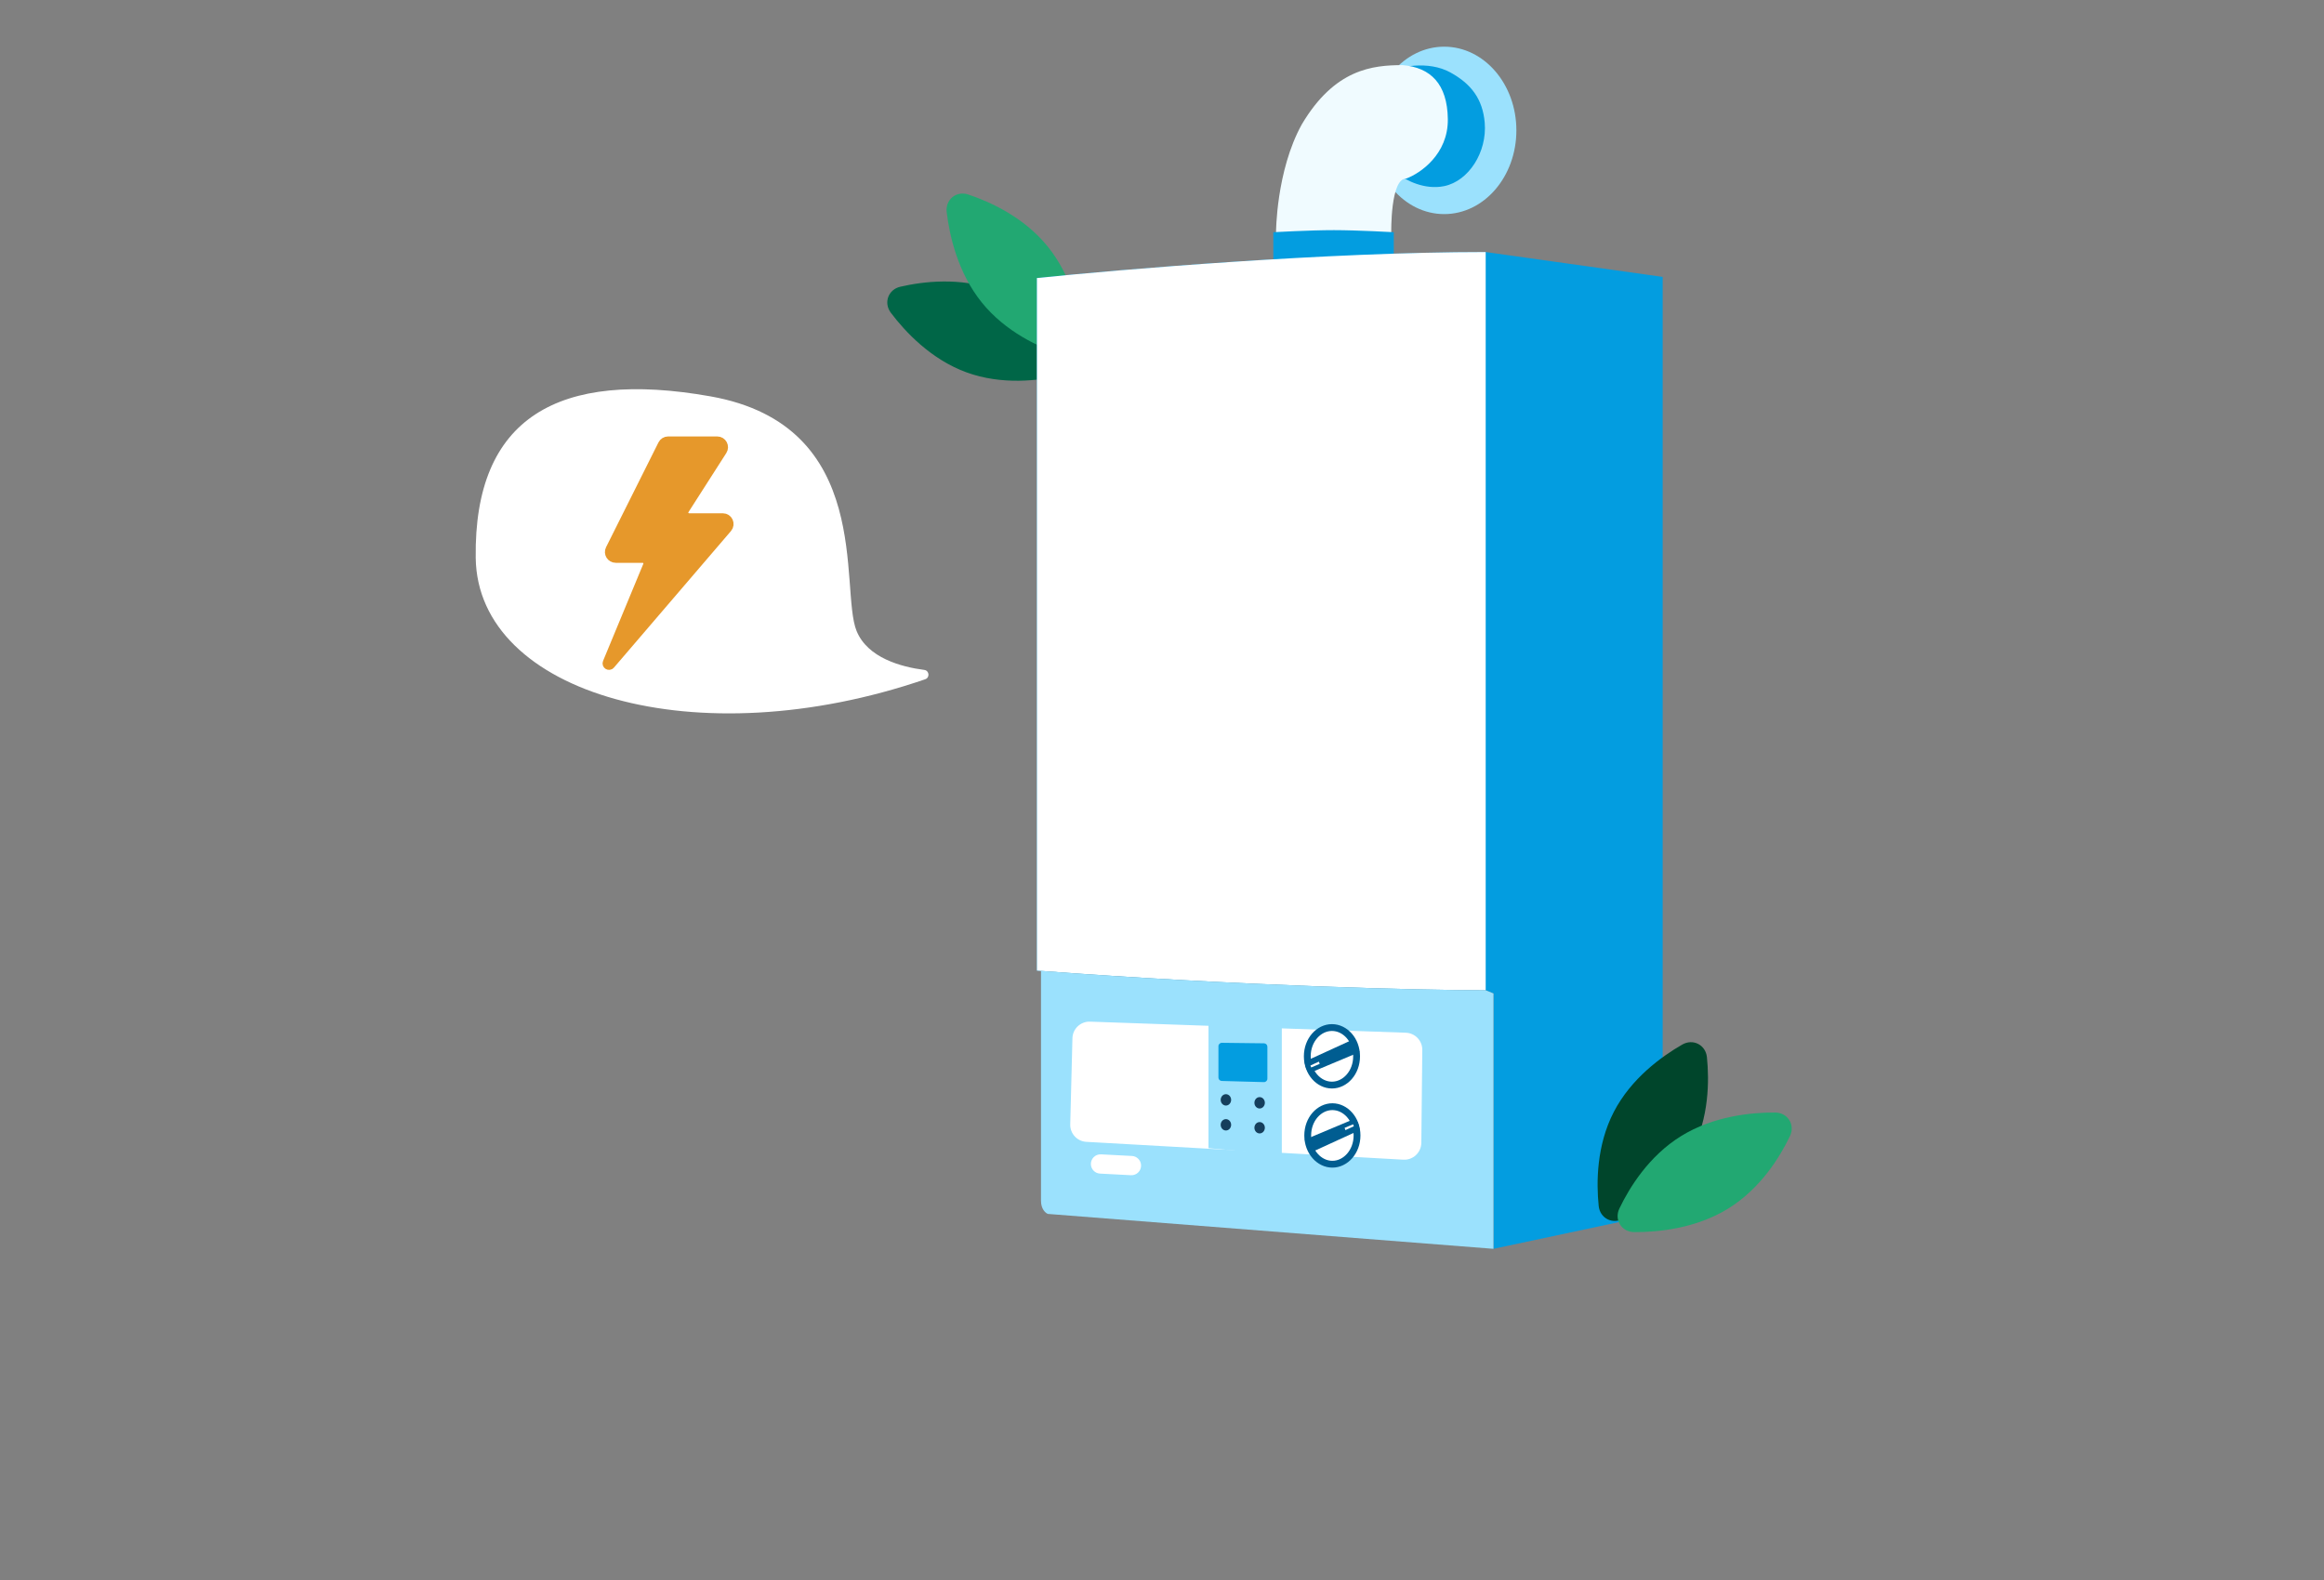 <svg fill="none" height="272" viewBox="0 0 400 272" width="400" xmlns="http://www.w3.org/2000/svg">
<rect x="0" y="0" width="400" height="272" fill="#808080" stroke="none"/>
<path d="M171.329 49.916C177.449 52.162 181.865 56.913 184.314 60.158C185.605 61.868 184.777 64.164 182.689 64.645C178.768 65.549 172.417 66.327 166.319 64.09C160.199 61.844 155.783 57.093 153.334 53.848C152.043 52.138 152.871 49.842 154.958 49.361C158.88 48.457 165.231 47.679 171.329 49.916Z" fill="#006647"></path>
<path d="M168.984 52.074C173.076 57.143 178.863 59.78 182.682 61.054C184.742 61.742 186.653 60.169 186.393 58.013C185.901 53.938 184.471 47.571 180.351 42.467C176.259 37.398 170.472 34.761 166.652 33.486C164.592 32.799 162.681 34.372 162.942 36.527C163.434 40.603 164.863 46.969 168.984 52.074Z" fill="#22A872"></path>
<ellipse cx="12.422" cy="14.411" fill="#9BE1FD" rx="12.422" ry="14.411" transform="matrix(-1 0 0 1 260.995 8.036)"></ellipse>
<path d="M248.563 32.043C245.179 32.736 241.954 31.006 240.765 30.055C240.765 30.055 232.142 15.283 238.471 12.47C240.765 11.451 245.813 10.371 249.634 12.47C253.224 14.443 255.202 17.053 255.546 21.135C255.97 26.175 252.794 31.176 248.563 32.043Z" fill="#039DE0"></path>
<path d="M242.031 30.74C239.286 30.699 239.459 40.044 239.459 40.044H219.626C219.626 40.044 219.626 29.428 224.066 21.404C229.718 11.877 236.237 11.211 241.425 11.211C246.224 11.618 249.116 14.441 249.196 20.496C249.277 26.551 244.453 29.848 242.031 30.74Z" fill="#F0FBFF"></path>
<path d="M239.894 39.975C239.894 39.975 233.614 39.621 229.586 39.62C225.511 39.618 219.159 39.975 219.159 39.975V45.248H239.894V39.975Z" fill="#039DE0"></path>
<path d="M255.714 170.48C255.714 170.48 256.509 170.807 257.05 171.025V214.987L286.175 208.787V47.666L255.714 43.388C228.489 43.388 192.876 46.373 178.473 47.866V167.087C213.268 169.736 244.465 170.453 255.714 170.48Z" fill="#039DE0"></path>
<path d="M255.713 170.48V43.388C228.487 43.388 192.875 46.373 178.472 47.866V167.087C213.267 169.736 244.464 170.453 255.713 170.48Z" fill="white"></path>
<path d="M257.049 171.025L255.713 170.48C244.54 170.453 213.685 169.746 179.173 167.14V206.708C179.173 208.161 179.96 208.826 180.353 208.978L257.049 214.987V171.025Z" fill="#9BE1FD"></path>
<path d="M244.801 180.749C244.818 179.156 243.56 177.841 241.968 177.785L187.62 175.878C185.989 175.82 184.624 177.105 184.583 178.737L184.206 193.564C184.166 195.15 185.392 196.481 186.976 196.57L241.534 199.642C243.206 199.736 244.617 198.415 244.635 196.741L244.801 180.749Z" fill="white"></path>
<path d="M229.324 190.517C227.054 190.517 225.081 192.656 225.081 195.469C225.081 198.281 227.054 200.421 229.324 200.421C231.595 200.421 233.568 198.282 233.568 195.469C233.568 192.656 231.595 190.517 229.324 190.517Z" fill="white" stroke="#005D91" stroke-width="1.174"></path>
<path d="M233.241 192.564L224.577 196.198L225.385 198.511L234.023 194.554C234.023 194.554 233.945 193.866 233.786 193.467C233.635 193.087 233.241 192.564 233.241 192.564Z" fill="#005D91"></path>
<path d="M232.894 193.551L231.432 194.164L231.568 194.554L233.025 193.886L232.894 193.551Z" fill="white"></path>
<path d="M229.25 186.798C231.52 186.798 233.493 184.658 233.493 181.846C233.493 179.033 231.521 176.894 229.25 176.894C226.979 176.894 225.006 179.033 225.006 181.846C225.006 184.659 226.979 186.798 229.25 186.798Z" fill="white" stroke="#005D91" stroke-width="1.174"></path>
<path d="M225.332 184.751L233.996 181.116L233.188 178.803L224.55 182.76C224.55 182.76 224.628 183.448 224.787 183.848C224.938 184.227 225.332 184.751 225.332 184.751Z" fill="#005D91"></path>
<path d="M225.68 183.764L227.141 183.151L227.005 182.761L225.548 183.428L225.68 183.764Z" fill="white"></path>
<path d="M220.623 176.589L208 176.287V197.658L220.623 198.812L220.623 176.589Z" fill="#9BE1FD"></path>
<path d="M218.138 180.195C218.138 179.873 217.879 179.612 217.558 179.608L210.306 179.521C209.979 179.518 209.712 179.782 209.712 180.109V185.502C209.712 185.82 209.965 186.08 210.283 186.089L217.534 186.288C217.865 186.297 218.138 186.031 218.138 185.701L218.138 180.195Z" fill="#039DE0"></path>
<ellipse cx="0.899" cy="0.978" fill="#153E5C" rx="0.899" ry="0.978" transform="matrix(-1 0 0 1 217.703 188.87)"></ellipse>
<ellipse cx="0.899" cy="0.978" fill="#153E5C" rx="0.899" ry="0.978" transform="matrix(-1 0 0 1 217.703 193.166)"></ellipse>
<ellipse cx="0.899" cy="0.978" fill="#153E5C" rx="0.899" ry="0.978" transform="matrix(-1 0 0 1 211.899 188.365)"></ellipse>
<ellipse cx="0.899" cy="0.978" fill="#153E5C" rx="0.899" ry="0.978" transform="matrix(-1 0 0 1 211.899 192.66)"></ellipse>
<path d="M196.397 200.571C196.353 199.723 195.675 199.045 194.827 199.001L189.504 198.724C188.521 198.672 187.709 199.484 187.761 200.467C187.805 201.316 188.483 201.993 189.331 202.037L194.654 202.315C195.637 202.366 196.449 201.555 196.397 200.571Z" fill="white"></path>
<path d="M291.193 198.173C288.201 203.964 282.935 207.751 279.41 209.776C277.552 210.844 275.377 209.735 275.161 207.604C274.753 203.6 274.775 197.201 277.757 191.43C280.75 185.639 286.015 181.852 289.541 179.827C291.399 178.76 293.573 179.869 293.79 182C294.197 186.003 294.175 192.402 291.193 198.173Z" fill="#00452B"></path>
<path d="M289.345 195.577C283.805 199.003 280.465 204.415 278.724 208.046C277.784 210.003 279.106 212.096 281.277 212.107C285.382 212.128 291.878 211.505 297.457 208.054C302.998 204.628 306.337 199.216 308.079 195.585C309.018 193.628 307.696 191.535 305.525 191.524C301.42 191.503 294.925 192.126 289.345 195.577Z" fill="#22A872"></path>
<path d="M159.246 116.935C160.074 116.651 159.955 115.441 159.088 115.329C155.131 114.816 149.333 113.266 147.433 108.624C144.454 101.341 150.625 73.256 122.271 68.231C96.115 63.596 81.548 71.873 81.878 96.042C82.198 119.47 119.849 130.453 159.248 116.935H159.246Z" fill="white"></path>
<path d="M123.119 76.031H114.837C114.453 76.031 114.105 76.252 113.942 76.599L105.137 95.327C104.809 96.022 105.317 96.822 106.086 96.822H111.881L104.899 114.777L125.846 89.261H118.442C117.615 89.261 117.114 88.35 117.556 87.652L123.954 77.549C124.371 76.89 123.898 76.031 123.119 76.031Z" fill="#E6982B"></path>
<path d="M123.451 76H114.993C114.618 76 114.276 76.212 114.109 76.547L105.086 94.591C104.758 95.249 105.236 96.022 105.971 96.022H110.615C111.32 96.022 111.798 96.738 111.528 97.389L104.595 114.114C104.487 114.374 104.828 114.583 105.011 114.369L125.157 90.856C125.707 90.215 125.251 89.224 124.406 89.224H118.599C117.817 89.224 117.345 88.361 117.766 87.703L124.284 77.522C124.705 76.864 124.232 76 123.451 76Z" stroke="#E6982B" stroke-width="1.73"></path>
</svg>

